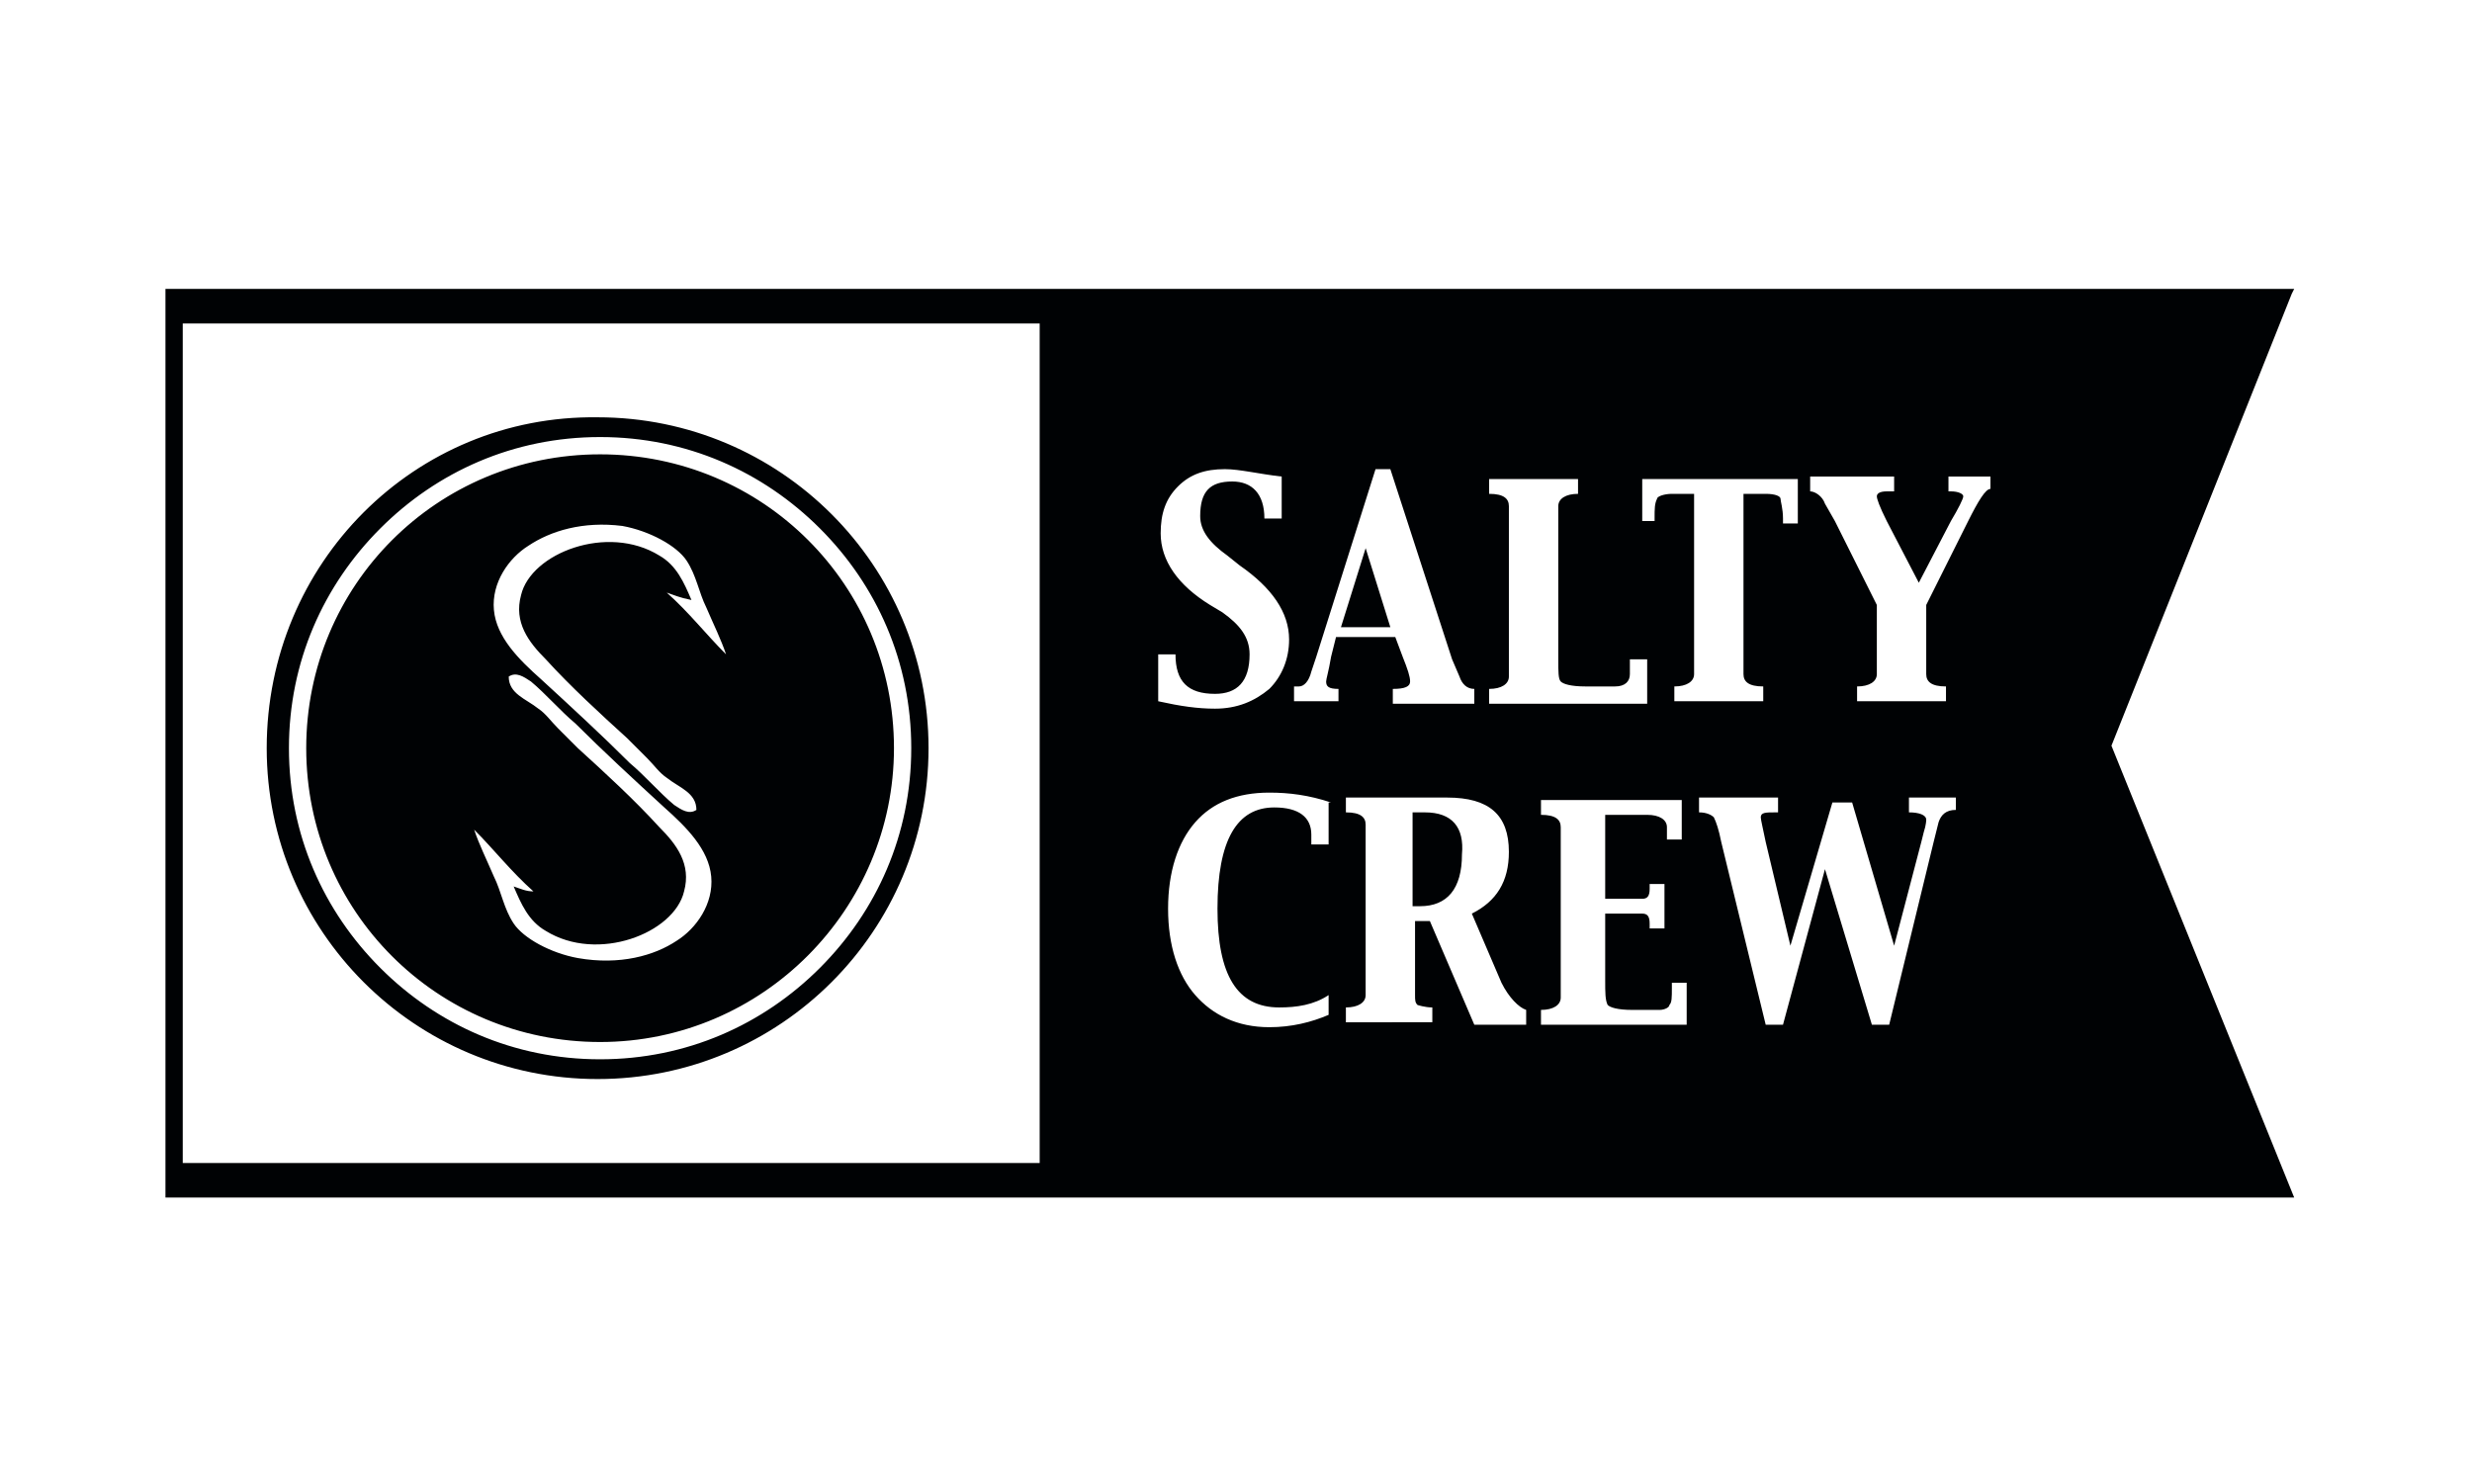 <?xml version="1.0" encoding="utf-8"?>
<!-- Generator: Adobe Illustrator 26.5.1, SVG Export Plug-In . SVG Version: 6.00 Build 0)  -->
<!DOCTYPE svg PUBLIC "-//W3C//DTD SVG 1.1//EN" "http://www.w3.org/Graphics/SVG/1.1/DTD/svg11.dtd">
<svg version="1.1" id="Ebene_1" xmlns:x="http://ns.adobe.com/Extensibility/1.0/" xmlns:i="http://ns.adobe.com/AdobeIllustrator/10.0/" xmlns:graph="http://ns.adobe.com/Graphs/1.0/"
	 xmlns="http://www.w3.org/2000/svg" xmlns:xlink="http://www.w3.org/1999/xlink" x="0px" y="0px" width="100.1px" height="60.1px"
	 viewBox="0 0 100.1 60.1" style="enable-background:new 0 0 100.1 60.1;" xml:space="preserve">
<style type="text/css">
	.st0{fill:#000204;}
</style>
<g>
	<path class="st0" d="M55.3,22.2l1,3.2h-2L55.3,22.2z M24.3,18.4c6.6,0,11.9,5.3,11.9,11.9c0,6.5-5.3,11.9-11.9,11.9
		c-6.6,0-11.9-5.3-11.9-11.9C12.4,23.7,17.7,18.4,24.3,18.4 M27.4,38.1c0.8-0.5,1.5-1.5,1.4-2.6c-0.1-1.1-1-2-1.9-2.8
		c-1.2-1.1-2.5-2.3-3.6-3.4c-0.6-0.5-1.2-1.2-1.8-1.7c-0.3-0.2-0.6-0.4-0.9-0.2c0,0.7,0.7,0.9,1.2,1.3c0.3,0.2,0.5,0.5,0.8,0.8
		c0.3,0.3,0.5,0.5,0.8,0.8c1.1,1,2.3,2.1,3.3,3.2c0.7,0.7,1.3,1.5,1,2.6c-0.4,1.7-3.5,2.9-5.6,1.6c-0.7-0.4-1-1.1-1.3-1.8
		c0.3,0.1,0.5,0.2,0.8,0.2c-0.9-0.8-1.6-1.7-2.4-2.5c0.2,0.6,0.5,1.2,0.8,1.9c0.3,0.6,0.4,1.3,0.8,1.9c0.4,0.6,1.5,1.2,2.6,1.4
		C25.1,39.1,26.5,38.7,27.4,38.1 M27,24c0.9,0.8,1.6,1.7,2.4,2.5c-0.2-0.6-0.5-1.2-0.8-1.9c-0.3-0.6-0.4-1.3-0.8-1.9
		c-0.4-0.6-1.5-1.2-2.6-1.4c-1.6-0.2-2.9,0.2-3.8,0.8c-0.8,0.5-1.5,1.5-1.4,2.6c0.1,1.1,1,2,1.9,2.8c1.2,1.1,2.5,2.3,3.6,3.4
		c0.6,0.5,1.2,1.2,1.8,1.7c0.3,0.2,0.6,0.4,0.9,0.2c0-0.7-0.7-0.9-1.2-1.3c-0.3-0.2-0.5-0.5-0.8-0.8c-0.3-0.3-0.5-0.5-0.8-0.8
		c-1.1-1-2.3-2.1-3.3-3.2c-0.7-0.7-1.3-1.5-1-2.6c0.4-1.7,3.5-2.9,5.6-1.6c0.7,0.4,1,1.1,1.3,1.8C27.5,24.2,27.3,24.1,27,24
		 M10.8,30.3c0,7.4,6,13.4,13.4,13.4c7.4,0,13.4-6,13.4-13.4c0-7.4-6-13.4-13.4-13.4C16.8,16.8,10.8,22.8,10.8,30.3 M15.4,21.4
		c2.3-2.3,5.4-3.7,8.9-3.7c3.5,0,6.6,1.4,8.9,3.7c2.3,2.3,3.7,5.4,3.7,8.9c0,3.5-1.4,6.6-3.7,8.9c-2.3,2.3-5.4,3.7-8.9,3.7
		c-3.5,0-6.6-1.4-8.9-3.7c-2.3-2.3-3.7-5.4-3.7-8.9C11.7,26.8,13.1,23.7,15.4,21.4 M85.5,30.2l7.4,18.3H6.7V11.7h86.2l-0.1,0.2
		L85.5,30.2z M66.5,21.1H67V21c0-0.4,0-0.6,0.1-0.8c0-0.1,0.3-0.2,0.6-0.2h0.9v6.6l0,0.7c0,0.3-0.3,0.5-0.8,0.5v0.6h3.6v-0.6
		c-0.6,0-0.8-0.2-0.8-0.5l0-0.7V20h0.9c0.4,0,0.6,0.1,0.6,0.2c0,0.1,0.1,0.4,0.1,0.8v0.2h0.6v-1.8h-6.3V21.1z M60.4,28.5h6.3v-1.8
		h-0.7l0,0.2l0,0.4c0,0.3-0.2,0.5-0.6,0.5l-0.4,0h-0.8c-0.6,0-0.9-0.1-1-0.2c-0.1-0.1-0.1-0.4-0.1-0.9v-5.5l0-0.7
		c0-0.3,0.3-0.5,0.8-0.5v-0.6h-3.6v0.6c0.6,0,0.8,0.2,0.8,0.5l0,0.7v5.5l0,0.7c0,0.3-0.3,0.5-0.8,0.5V28.5z M42.2,13.1H7.4v34h34.7
		V13.1z M46.9,28.4c0.9,0.2,1.6,0.3,2.3,0.3c0.9,0,1.6-0.3,2.2-0.8c0.5-0.5,0.8-1.2,0.8-2c0-1.1-0.7-2.1-2-3l-0.5-0.4
		c-0.7-0.5-1.1-1-1.1-1.6c0-1,0.4-1.4,1.3-1.4c0.8,0,1.3,0.5,1.3,1.5h0.7v-1.7C51,19.2,50.2,19,49.6,19c-0.8,0-1.4,0.2-1.9,0.7
		c-0.5,0.5-0.7,1.1-0.7,1.9c0,1.1,0.7,2.1,2,2.9l0.5,0.3c0.7,0.5,1.1,1,1.1,1.7c0,1.1-0.5,1.6-1.4,1.6c-1.1,0-1.6-0.5-1.6-1.6h-0.7
		V28.4z M53.9,32.5c-0.9-0.3-1.7-0.4-2.5-0.4c-1.3,0-2.3,0.4-3,1.2c-0.7,0.8-1.1,2-1.1,3.5c0,1.5,0.4,2.7,1.1,3.5
		c0.7,0.8,1.7,1.3,3,1.3c0.9,0,1.7-0.2,2.4-0.5v-0.8c-0.6,0.4-1.3,0.5-2,0.5c-1.7,0-2.5-1.3-2.5-4c0-2.8,0.8-4.1,2.3-4.1
		c1,0,1.5,0.4,1.5,1.1l0,0.4h0.7V32.5z M54.2,27.9c-0.4,0-0.5-0.1-0.5-0.3c0-0.1,0.1-0.4,0.2-1l0.2-0.8h2.4l0.3,0.8
		c0.2,0.5,0.3,0.8,0.3,1c0,0.2-0.2,0.3-0.7,0.3v0.6h3.3v-0.6c-0.3,0-0.5-0.2-0.6-0.5l-0.3-0.7L56.3,19h-0.6l-2.4,7.6l-0.2,0.6
		c-0.1,0.4-0.3,0.6-0.5,0.6l-0.2,0v0.6h1.8V27.9z M61.8,40.9c-0.3-0.1-0.7-0.5-1-1.1L59.6,37c1-0.5,1.5-1.3,1.5-2.5
		c0-1.5-0.8-2.2-2.5-2.2l-0.5,0l-0.5,0l-0.4,0h-2.7v0.6c0.6,0,0.8,0.2,0.8,0.5l0,0.7v5.5l0,0.7c0,0.3-0.3,0.5-0.8,0.5v0.6H58v-0.6
		c-0.3,0-0.6-0.1-0.6-0.1c-0.1-0.1-0.1-0.2-0.1-0.4l0-0.7v-2.3h0.6l1.8,4.2h2.1V40.9z M68.4,39.8h-0.7V40c0,0.4,0,0.6-0.1,0.7
		c0,0.1-0.2,0.2-0.4,0.2l-0.7,0h-0.4c-0.6,0-0.9-0.1-1-0.2c-0.1-0.2-0.1-0.5-0.1-1v-2.7h1l0.5,0c0.2,0,0.3,0.1,0.3,0.4v0.2h0.6v-1.8
		h-0.6v0.2c0,0.3-0.1,0.4-0.3,0.4l-0.5,0h-1v-3.4h1.7c0.5,0,0.8,0.2,0.8,0.5l0,0.4V34h0.6v-1.6h-5.7v0.6c0.6,0,0.8,0.2,0.8,0.5
		l0,0.7v5.5l0,0.7c0,0.3-0.3,0.5-0.8,0.5v0.6h5.9V39.8z M79.2,32.3h-1.9v0.6c0.4,0,0.7,0.1,0.7,0.3c0,0,0,0.2-0.1,0.5l-0.1,0.4
		l-1.1,4.2h0L75,32.5h-0.8l-1.7,5.8h0l-1-4.2c-0.1-0.5-0.2-0.9-0.2-1c0-0.2,0.2-0.2,0.6-0.2h0.1v-0.6h-3.2v0.6
		c0.3,0,0.5,0.1,0.6,0.2c0.1,0.2,0.2,0.5,0.3,1l1.8,7.4h0.7l1.7-6.3l1.9,6.3h0.7l1.8-7.4l0.2-0.8c0.1-0.3,0.3-0.5,0.7-0.5V32.3z
		 M80.7,19.3h-1.8v0.6H79c0.3,0,0.5,0.1,0.5,0.2c0,0.1-0.2,0.5-0.5,1l-1.3,2.5h0l-1.3-2.5c-0.3-0.6-0.4-0.9-0.4-1
		c0-0.1,0.1-0.2,0.4-0.2l0.2,0h0.1v-0.6h-3.4v0.6c0.2,0,0.5,0.2,0.6,0.5l0.4,0.7l1.7,3.4v2.1l0,0.7c0,0.3-0.3,0.5-0.8,0.5v0.6h3.6
		v-0.6c-0.6,0-0.8-0.2-0.8-0.5l0-0.7v-2.1l1.7-3.4c0.4-0.8,0.7-1.3,0.9-1.3V19.3z M57.7,32.9h-0.5v3.8h0.3c1.1,0,1.7-0.7,1.7-2.1
		C59.3,33.5,58.8,32.9,57.7,32.9"/>
</g>
</svg>
